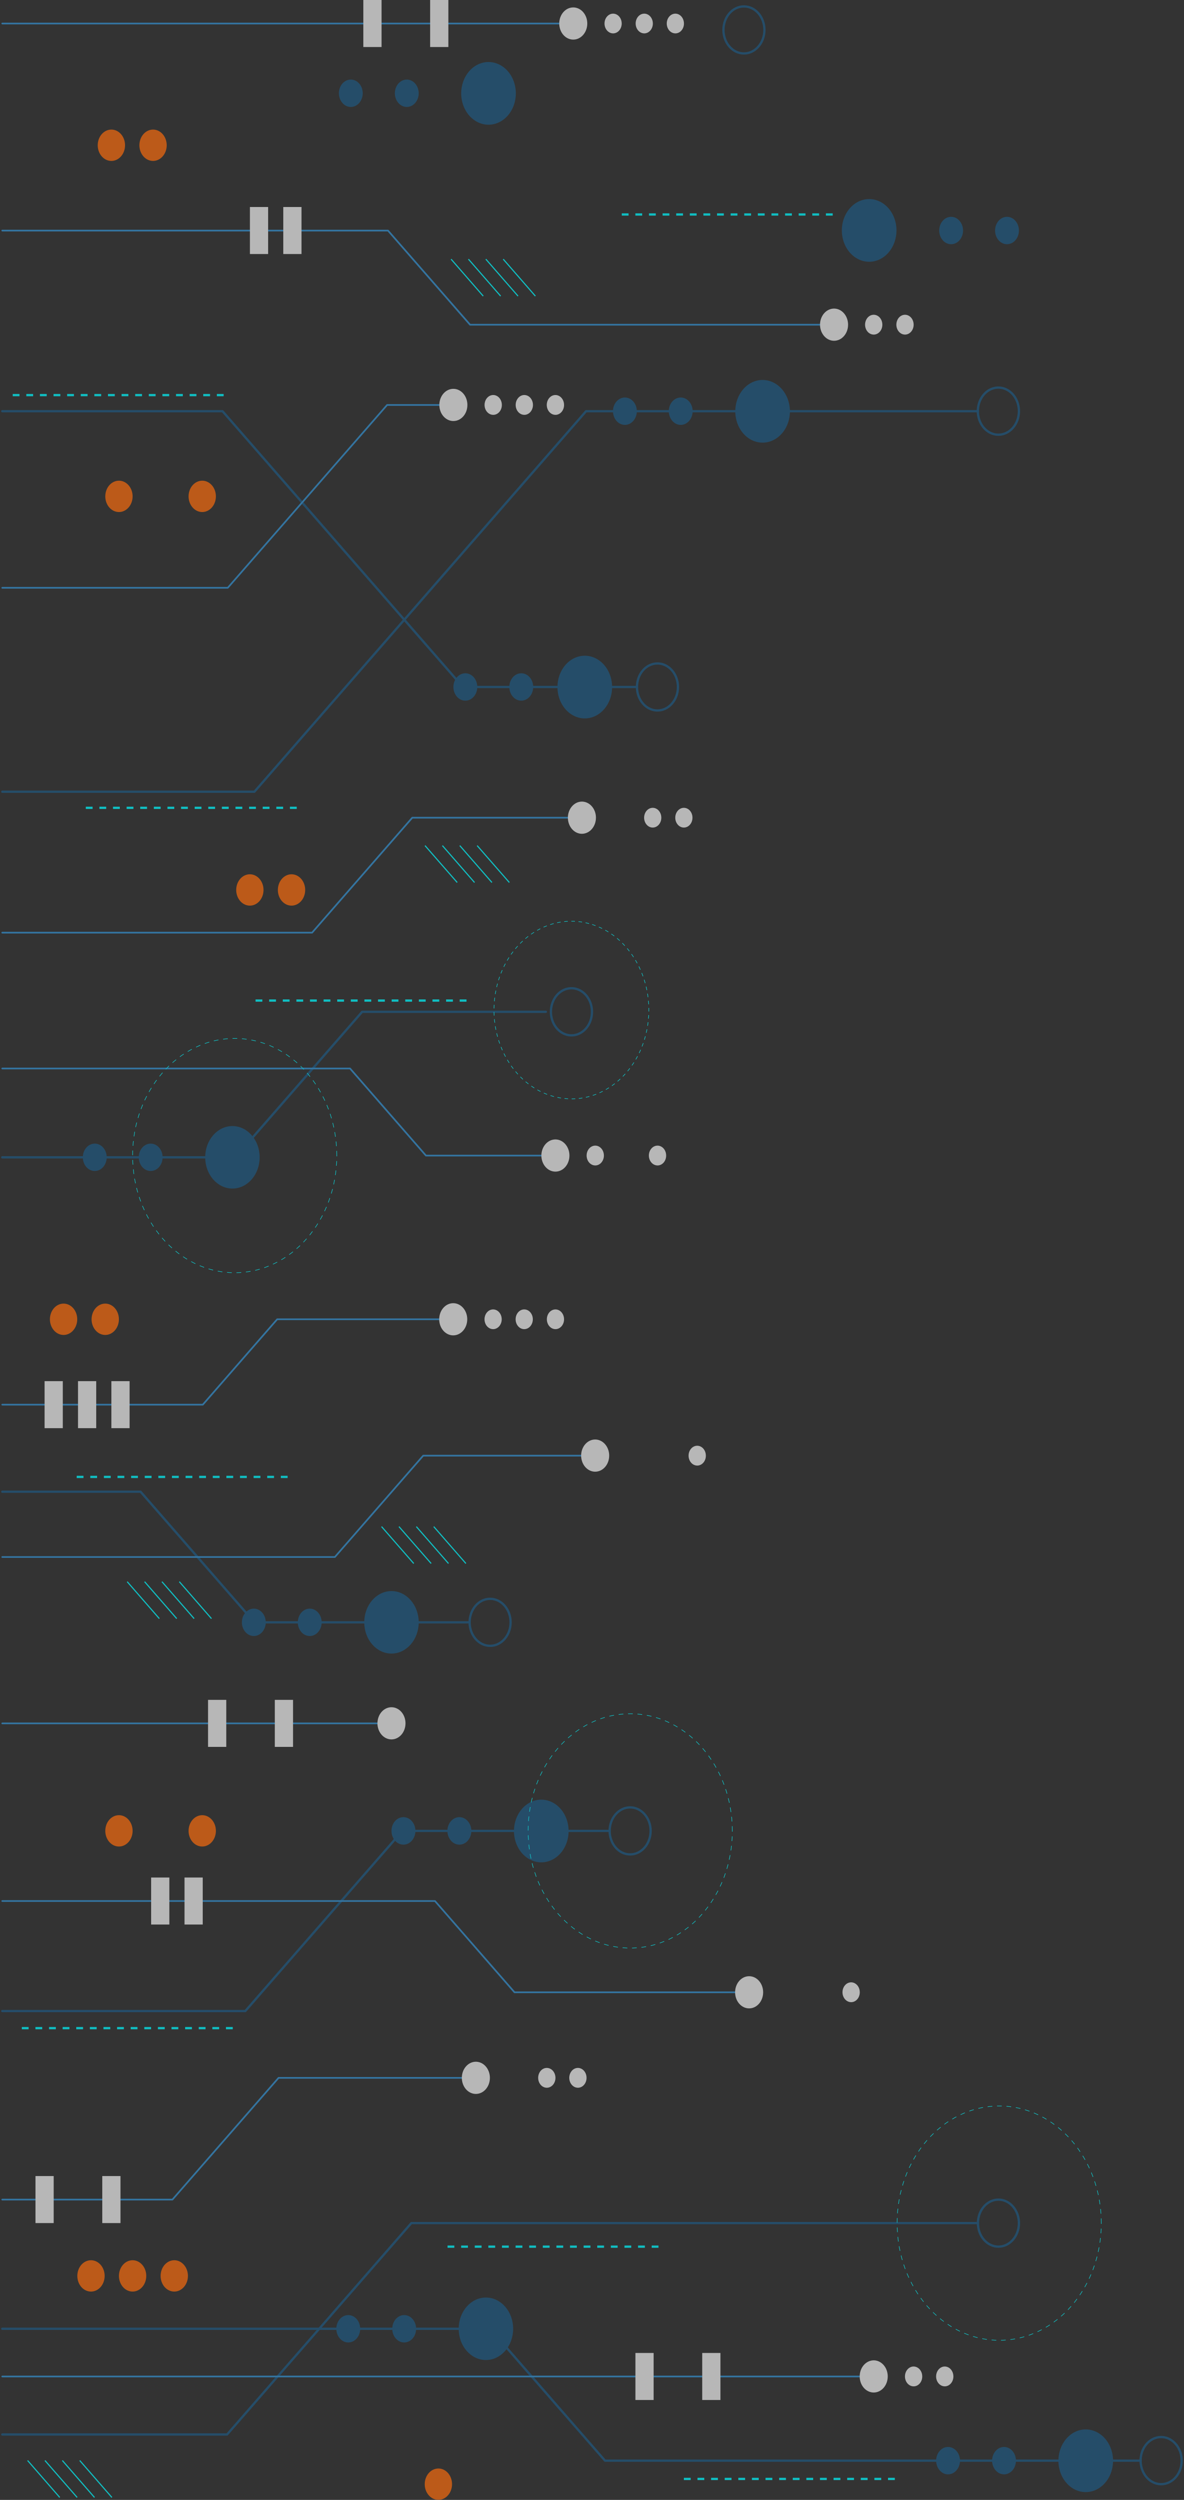 <svg xmlns="http://www.w3.org/2000/svg" width="522" height="1102" viewBox="0 0 522 1102" fill="none"><rect x="0" y="0" width="522" height="1102" fill="#333333" stroke="none"/><g opacity="0.7" clip-path="url(#clip0_127_16811)"><path d="M383.194 115.392C380.812 115.392 378.483 114.581 376.502 113.063C374.521 111.544 372.977 109.386 372.065 106.861C371.154 104.335 370.915 101.557 371.38 98.876C371.845 96.195 372.992 93.733 374.677 91.8C376.361 89.868 378.507 88.552 380.844 88.018C383.181 87.485 385.603 87.759 387.804 88.805C390.005 89.851 391.886 91.622 393.21 93.895C394.533 96.167 395.24 98.839 395.24 101.572C395.24 105.237 393.971 108.752 391.712 111.344C389.453 113.936 386.389 115.392 383.194 115.392Z" fill="#205980"></path><path d="M419.33 107.653C418.29 107.653 417.273 107.299 416.408 106.636C415.543 105.973 414.869 105.03 414.471 103.927C414.073 102.825 413.968 101.612 414.171 100.441C414.374 99.27 414.875 98.195 415.611 97.351C416.347 96.507 417.284 95.933 418.304 95.7C419.324 95.467 420.382 95.586 421.343 96.043C422.304 96.5 423.126 97.273 423.704 98.266C424.282 99.258 424.59 100.425 424.59 101.618C424.59 103.219 424.036 104.754 423.05 105.885C422.063 107.017 420.725 107.653 419.33 107.653Z" fill="#205980"></path><path d="M443.963 107.653C442.923 107.653 441.906 107.299 441.041 106.636C440.176 105.973 439.502 105.03 439.104 103.927C438.705 102.825 438.601 101.612 438.804 100.441C439.007 99.27 439.508 98.195 440.244 97.351C440.979 96.507 441.917 95.933 442.937 95.7C443.957 95.467 445.015 95.586 445.976 96.043C446.937 96.5 447.759 97.273 448.337 98.266C448.915 99.258 449.223 100.425 449.223 101.618C449.223 103.219 448.669 104.754 447.682 105.885C446.696 107.017 445.358 107.653 443.963 107.653Z" fill="#205980"></path><path d="M215.378 27.339C217.76 27.339 220.089 28.15 222.07 29.668C224.051 31.187 225.595 33.345 226.506 35.87C227.418 38.395 227.657 41.174 227.192 43.855C226.727 46.535 225.58 48.998 223.895 50.93C222.211 52.863 220.064 54.179 217.728 54.712C215.391 55.246 212.969 54.972 210.768 53.926C208.567 52.88 206.686 51.109 205.362 48.836C204.038 46.564 203.332 43.892 203.332 41.159C203.332 37.493 204.601 33.978 206.86 31.387C209.119 28.795 212.183 27.339 215.378 27.339Z" fill="#205980"></path><path d="M179.342 35.078C180.382 35.078 181.399 35.432 182.264 36.095C183.129 36.758 183.803 37.701 184.202 38.803C184.6 39.906 184.704 41.119 184.501 42.29C184.298 43.461 183.797 44.536 183.061 45.38C182.326 46.224 181.388 46.798 180.368 47.031C179.348 47.264 178.29 47.145 177.329 46.688C176.368 46.231 175.546 45.458 174.968 44.465C174.391 43.473 174.082 42.306 174.082 41.113C174.082 39.512 174.636 37.977 175.623 36.846C176.609 35.714 177.947 35.078 179.342 35.078Z" fill="#205980"></path><path d="M154.686 35.078C155.726 35.083 156.741 35.441 157.603 36.106C158.465 36.772 159.136 37.716 159.531 38.819C159.927 39.922 160.028 41.135 159.823 42.304C159.617 43.473 159.115 44.546 158.378 45.388C157.642 46.229 156.705 46.802 155.685 47.033C154.665 47.264 153.609 47.143 152.649 46.685C151.689 46.228 150.868 45.455 150.291 44.463C149.714 43.471 149.406 42.305 149.406 41.113C149.406 40.318 149.543 39.532 149.809 38.798C150.074 38.064 150.463 37.398 150.954 36.837C151.445 36.277 152.027 35.833 152.667 35.531C153.308 35.229 153.994 35.075 154.686 35.078Z" fill="#205980"></path><path d="M257.819 289.054C260.202 289.054 262.53 289.865 264.511 291.383C266.492 292.902 268.036 295.06 268.948 297.585C269.86 300.11 270.098 302.889 269.633 305.57C269.169 308.25 268.021 310.713 266.337 312.646C264.652 314.578 262.506 315.894 260.169 316.428C257.832 316.961 255.41 316.687 253.209 315.641C251.008 314.595 249.127 312.824 247.803 310.551C246.48 308.279 245.773 305.607 245.773 302.874C245.773 299.209 247.043 295.694 249.302 293.102C251.561 290.51 254.624 289.054 257.819 289.054Z" fill="#205980"></path><path d="M235.071 302.828C235.071 299.495 232.716 296.793 229.811 296.793C226.906 296.793 224.551 299.495 224.551 302.828C224.551 306.16 226.906 308.862 229.811 308.862C232.716 308.862 235.071 306.16 235.071 302.828Z" fill="#205980"></path><path d="M210.418 302.828C210.418 299.495 208.063 296.793 205.158 296.793C202.253 296.793 199.898 299.495 199.898 302.828C199.898 306.16 202.253 308.862 205.158 308.862C208.063 308.862 210.418 306.16 210.418 302.828Z" fill="#205980"></path><path d="M336.214 167.49C338.596 167.49 340.925 168.301 342.906 169.819C344.887 171.338 346.431 173.496 347.342 176.021C348.254 178.546 348.493 181.325 348.028 184.006C347.563 186.686 346.416 189.149 344.731 191.082C343.047 193.014 340.9 194.33 338.564 194.864C336.227 195.397 333.805 195.123 331.604 194.077C329.403 193.031 327.522 191.26 326.198 188.987C324.874 186.715 324.168 184.043 324.168 181.31C324.168 177.645 325.437 174.13 327.696 171.538C329.955 168.946 333.019 167.49 336.214 167.49Z" fill="#205980"></path><path d="M300.18 175.229C301.217 175.243 302.228 175.608 303.085 176.279C303.942 176.951 304.607 177.898 304.996 179.002C305.385 180.105 305.48 181.317 305.271 182.482C305.061 183.648 304.555 184.717 303.817 185.554C303.079 186.391 302.142 186.959 301.124 187.186C300.105 187.414 299.05 187.29 298.093 186.832C297.135 186.373 296.317 185.6 295.742 184.609C295.166 183.618 294.859 182.454 294.859 181.263C294.859 180.465 294.997 179.675 295.265 178.938C295.534 178.201 295.926 177.533 296.421 176.972C296.916 176.411 297.503 175.968 298.148 175.668C298.793 175.369 299.484 175.22 300.18 175.229Z" fill="#205980"></path><path d="M275.526 175.229C276.566 175.234 277.581 175.592 278.443 176.257C279.305 176.923 279.976 177.867 280.371 178.97C280.766 180.073 280.868 181.286 280.662 182.455C280.457 183.624 279.955 184.697 279.218 185.539C278.482 186.38 277.545 186.953 276.525 187.184C275.505 187.415 274.448 187.294 273.489 186.837C272.529 186.379 271.708 185.606 271.131 184.614C270.554 183.622 270.246 182.456 270.246 181.264C270.246 180.469 270.383 179.683 270.648 178.949C270.914 178.215 271.303 177.549 271.794 176.989C272.284 176.428 272.867 175.984 273.507 175.682C274.148 175.38 274.834 175.226 275.526 175.229Z" fill="#205980"></path><path d="M114.476 510.164C114.476 502.557 109.101 496.391 102.47 496.391C95.84 496.391 90.465 502.557 90.465 510.164C90.465 517.771 95.84 523.937 102.47 523.937C109.101 523.937 114.476 517.771 114.476 510.164Z" fill="#205980"></path><path d="M71.692 510.164C71.692 506.831 69.337 504.129 66.432 504.129C63.527 504.129 61.172 506.831 61.172 510.164C61.172 513.497 63.527 516.198 66.432 516.198C69.337 516.198 71.692 513.497 71.692 510.164Z" fill="#205980"></path><path d="M47.039 510.164C47.039 506.831 44.684 504.129 41.779 504.129C38.874 504.129 36.52 506.831 36.52 510.164C36.52 513.497 38.874 516.198 41.779 516.198C44.684 516.198 47.039 513.497 47.039 510.164Z" fill="#205980"></path><path d="M184.601 715.151C184.601 707.544 179.226 701.377 172.595 701.377C165.965 701.377 160.59 707.544 160.59 715.151C160.59 722.757 165.965 728.924 172.595 728.924C179.226 728.924 184.601 722.757 184.601 715.151Z" fill="#205980"></path><path d="M141.817 715.151C141.817 711.818 139.462 709.116 136.557 709.116C133.652 709.116 131.297 711.818 131.297 715.151C131.297 718.483 133.652 721.185 136.557 721.185C139.462 721.185 141.817 718.483 141.817 715.151Z" fill="#205980"></path><path d="M117.164 715.151C117.164 711.818 114.809 709.116 111.904 709.116C108.999 709.116 106.645 711.818 106.645 715.151C106.645 718.483 108.999 721.185 111.904 721.185C114.809 721.185 117.164 718.483 117.164 715.151Z" fill="#205980"></path><path d="M238.643 793.322C241.026 793.322 243.355 794.133 245.336 795.651C247.316 797.17 248.86 799.328 249.772 801.853C250.684 804.378 250.922 807.157 250.458 809.837C249.993 812.518 248.846 814.981 247.161 816.913C245.476 818.846 243.33 820.162 240.993 820.695C238.657 821.228 236.235 820.955 234.034 819.909C231.833 818.863 229.951 817.092 228.628 814.819C227.304 812.547 226.598 809.875 226.598 807.141C226.598 803.476 227.867 799.961 230.126 797.37C232.385 794.778 235.449 793.322 238.643 793.322Z" fill="#205980"></path><path d="M202.51 801.038C203.556 801.033 204.58 801.385 205.451 802.049C206.322 802.713 207.002 803.659 207.404 804.767C207.806 805.874 207.913 807.094 207.71 808.271C207.506 809.449 207.003 810.53 206.264 811.379C205.524 812.227 204.581 812.805 203.555 813.038C202.529 813.271 201.466 813.149 200.5 812.687C199.535 812.226 198.71 811.446 198.132 810.446C197.553 809.447 197.246 808.272 197.25 807.072C197.255 805.474 197.811 803.942 198.796 802.812C199.782 801.682 201.117 801.044 202.51 801.038Z" fill="#205980"></path><path d="M177.854 801.038C178.9 801.033 179.923 801.385 180.795 802.049C181.666 802.713 182.346 803.659 182.748 804.767C183.15 805.874 183.256 807.094 183.053 808.271C182.85 809.449 182.347 810.53 181.607 811.379C180.868 812.227 179.925 812.805 178.899 813.038C177.873 813.271 176.81 813.149 175.844 812.687C174.878 812.226 174.054 811.446 173.475 810.446C172.897 809.447 172.59 808.272 172.594 807.072C172.594 806.28 172.73 805.495 172.994 804.763C173.259 804.031 173.646 803.366 174.134 802.805C174.623 802.245 175.203 801.801 175.841 801.497C176.479 801.194 177.163 801.038 177.854 801.038Z" fill="#205980"></path><path d="M226.238 1026.57C226.238 1018.96 220.863 1012.8 214.232 1012.8C207.602 1012.8 202.227 1018.96 202.227 1026.57C202.227 1034.18 207.602 1040.34 214.232 1040.34C220.863 1040.34 226.238 1034.18 226.238 1026.57Z" fill="#205980"></path><path d="M183.457 1026.57C183.457 1023.24 181.102 1020.53 178.197 1020.53C175.292 1020.53 172.938 1023.24 172.938 1026.57C172.938 1029.9 175.292 1032.6 178.197 1032.6C181.102 1032.6 183.457 1029.9 183.457 1026.57Z" fill="#205980"></path><path d="M158.801 1026.57C158.801 1023.24 156.446 1020.53 153.541 1020.53C150.636 1020.53 148.281 1023.24 148.281 1026.57C148.281 1029.9 150.636 1032.6 153.541 1032.6C156.446 1032.6 158.801 1029.9 158.801 1026.57Z" fill="#205980"></path><path d="M478.675 1070.93C481.057 1070.93 483.386 1071.74 485.367 1073.26C487.348 1074.78 488.892 1076.94 489.803 1079.46C490.715 1081.99 490.954 1084.76 490.489 1087.44C490.024 1090.13 488.877 1092.59 487.192 1094.52C485.508 1096.45 483.361 1097.77 481.025 1098.3C478.688 1098.84 476.266 1098.56 474.065 1097.52C471.864 1096.47 469.983 1094.7 468.659 1092.43C467.335 1090.15 466.629 1087.48 466.629 1084.75C466.629 1081.08 467.898 1077.57 470.157 1074.98C472.416 1072.39 475.48 1070.93 478.675 1070.93Z" fill="#205980"></path><path d="M442.658 1078.67C443.699 1078.67 444.716 1079.02 445.581 1079.69C446.446 1080.35 447.12 1081.29 447.518 1082.39C447.916 1083.5 448.02 1084.71 447.817 1085.88C447.614 1087.05 447.113 1088.13 446.378 1088.97C445.642 1089.81 444.705 1090.39 443.685 1090.62C442.664 1090.85 441.607 1090.73 440.645 1090.28C439.684 1089.82 438.863 1089.05 438.285 1088.06C437.707 1087.06 437.398 1085.9 437.398 1084.7C437.398 1083.1 437.953 1081.57 438.939 1080.44C439.925 1079.3 441.263 1078.67 442.658 1078.67Z" fill="#205980"></path><path d="M417.987 1078.67C419.027 1078.67 420.044 1079.02 420.909 1079.69C421.774 1080.35 422.448 1081.29 422.846 1082.39C423.244 1083.5 423.348 1084.71 423.145 1085.88C422.942 1087.05 422.441 1088.13 421.706 1088.97C420.97 1089.81 420.033 1090.39 419.013 1090.62C417.992 1090.85 416.935 1090.73 415.974 1090.28C415.012 1089.82 414.191 1089.05 413.613 1088.06C413.035 1087.06 412.727 1085.9 412.727 1084.7C412.727 1083.1 413.281 1081.57 414.267 1080.44C415.254 1079.3 416.591 1078.67 417.987 1078.67Z" fill="#205980"></path><path d="M1.004 1026.57H216.08L266.732 1084.7H502.908" stroke="#205980" stroke-linecap="round" stroke-linejoin="round"></path><path d="M511.942 1095.07C510.149 1095.07 508.396 1094.47 506.904 1093.33C505.412 1092.19 504.248 1090.56 503.56 1088.67C502.872 1086.77 502.691 1084.68 503.04 1082.66C503.389 1080.64 504.252 1078.79 505.519 1077.33C506.787 1075.88 508.402 1074.89 510.16 1074.49C511.918 1074.09 513.74 1074.3 515.396 1075.09C517.051 1075.88 518.465 1077.21 519.458 1078.92C520.452 1080.63 520.98 1082.65 520.976 1084.7C520.979 1086.06 520.747 1087.41 520.294 1088.67C519.84 1089.93 519.175 1091.08 518.336 1092.04C517.496 1093 516.499 1093.76 515.402 1094.28C514.305 1094.8 513.129 1095.07 511.942 1095.07Z" stroke="#205980" stroke-linecap="round" stroke-linejoin="round"></path><path d="M1.004 1073.16H100.12L181.348 979.975H431.156" stroke="#205980" stroke-linecap="round" stroke-linejoin="round"></path><path d="M449.225 979.998C449.225 974.274 445.18 969.634 440.191 969.634C435.201 969.634 431.156 974.274 431.156 979.998C431.156 985.722 435.201 990.363 440.191 990.363C445.18 990.363 449.225 985.722 449.225 979.998Z" stroke="#205980" stroke-linecap="round" stroke-linejoin="round"></path><path d="M1.004 886.51H108.15L177.393 807.095H268.76" stroke="#205980" stroke-linecap="round" stroke-linejoin="round"></path><path d="M286.85 807.095C286.85 801.371 282.805 796.731 277.816 796.731C272.826 796.731 268.781 801.371 268.781 807.095C268.781 812.82 272.826 817.46 277.816 817.46C282.805 817.46 286.85 812.82 286.85 807.095Z" stroke="#205980" stroke-linecap="round" stroke-linejoin="round"></path><path d="M1.004 657.57H61.975L112.166 715.151H206.523" stroke="#205980" stroke-linecap="round" stroke-linejoin="round"></path><path d="M225.115 715.151C225.115 709.426 221.071 704.786 216.081 704.786C211.092 704.786 207.047 709.426 207.047 715.151C207.047 720.875 211.092 725.515 216.081 725.515C221.071 725.515 225.115 720.875 225.115 715.151Z" stroke="#205980" stroke-linecap="round" stroke-linejoin="round"></path><path d="M1.004 510.164H103.774L159.666 446.019H240.653" stroke="#205980" stroke-linecap="round" stroke-linejoin="round"></path><path d="M251.957 456.407C250.166 456.411 248.413 455.806 246.921 454.667C245.43 453.529 244.266 451.908 243.578 450.01C242.889 448.113 242.707 446.023 243.054 444.007C243.401 441.99 244.262 440.137 245.528 438.682C246.793 437.227 248.406 436.236 250.163 435.833C251.92 435.43 253.742 435.635 255.397 436.42C257.053 437.206 258.468 438.537 259.464 440.246C260.46 441.954 260.992 443.964 260.992 446.019C260.994 447.382 260.762 448.732 260.31 449.992C259.857 451.253 259.192 452.398 258.353 453.363C257.513 454.328 256.517 455.093 255.419 455.615C254.322 456.138 253.145 456.407 251.957 456.407Z" stroke="#205980" stroke-linecap="round" stroke-linejoin="round"></path><path d="M1.004 181.264H98.112L204.074 302.828H280.805" stroke="#205980" stroke-linecap="round" stroke-linejoin="round"></path><path d="M298.893 302.828C298.893 297.103 294.848 292.463 289.858 292.463C284.869 292.463 280.824 297.103 280.824 302.828C280.824 308.552 284.869 313.192 289.858 313.192C294.848 313.192 298.893 308.552 298.893 302.828Z" stroke="#205980" stroke-linecap="round" stroke-linejoin="round"></path><path d="M1.004 349.007H112.166L258.38 181.264H431.156" stroke="#205980" stroke-linecap="round" stroke-linejoin="round"></path><path d="M440.188 191.628C438.395 191.633 436.642 191.027 435.15 189.887C433.658 188.748 432.494 187.125 431.806 185.226C431.119 183.327 430.938 181.237 431.286 179.22C431.635 177.203 432.498 175.35 433.765 173.896C435.033 172.441 436.648 171.452 438.406 171.052C440.164 170.652 441.987 170.859 443.642 171.648C445.297 172.437 446.711 173.772 447.704 175.484C448.698 177.196 449.226 179.207 449.222 181.264C449.217 184.011 448.263 186.643 446.57 188.586C444.877 190.528 442.582 191.622 440.188 191.628Z" stroke="#205980" stroke-linecap="round" stroke-linejoin="round"></path><path d="M337.018 13.197C337.018 7.473 332.973 2.833 327.983 2.833C322.994 2.833 318.949 7.473 318.949 13.197C318.949 18.921 322.994 23.562 327.983 23.562C332.973 23.562 337.018 18.921 337.018 13.197Z" stroke="#205980" stroke-linecap="round" stroke-linejoin="round"></path><path d="M1.004 969.611H76.028L122.806 915.969H206.523" stroke="#3490CE" stroke-width="0.75" stroke-linecap="round" stroke-linejoin="round"></path><path d="M1.004 1047.6H382.531" stroke="#3490CE" stroke-width="0.75" stroke-linecap="round" stroke-linejoin="round"></path><path d="M1.004 838.005H191.767L226.84 878.242H327.984" stroke="#3490CE" stroke-width="0.75" stroke-linecap="round" stroke-linejoin="round"></path><path d="M1.004 759.695H169.724" stroke="#3490CE" stroke-width="0.75" stroke-linecap="round" stroke-linejoin="round"></path><path d="M1.004 619.198H89.419L122.204 581.564H199.838" stroke="#3490CE" stroke-width="0.75" stroke-linecap="round" stroke-linejoin="round"></path><path d="M1.004 471.009H154.325L187.792 509.404H240.653" stroke="#3490CE" stroke-width="0.75" stroke-linecap="round" stroke-linejoin="round"></path><path d="M1.004 686.36H147.64L186.588 641.678H257.396" stroke="#3490CE" stroke-width="0.75" stroke-linecap="round" stroke-linejoin="round"></path><path d="M1.004 411.125H137.602L181.77 360.454H251.956" stroke="#3490CE" stroke-width="0.75" stroke-linecap="round" stroke-linejoin="round"></path><path d="M1.004 259.113H100.421L170.667 178.523H199.838" stroke="#3490CE" stroke-width="0.75" stroke-linecap="round" stroke-linejoin="round"></path><path d="M1.004 101.641H171.049L207.246 143.145L365.125 143.145" stroke="#3490CE" stroke-width="0.75" stroke-linecap="round" stroke-linejoin="round"></path><path d="M1.004 10.364L257.396 10.364" stroke="#3490CE" stroke-width="0.75" stroke-linecap="round" stroke-linejoin="round"></path><path d="M309.594 1037.23V1057.96H317.624V1037.23H309.594Z" fill="#EFEFEF"></path><path d="M280.141 1037.23V1057.96H288.171V1037.23H280.141Z" fill="#EFEFEF"></path><path d="M45.09 959.246V979.975H53.12V959.246H45.09Z" fill="#EFEFEF"></path><path d="M15.641 959.246L15.641 979.975H23.671V959.246H15.641Z" fill="#EFEFEF"></path><path d="M81.348 827.64V848.369H89.378V827.64H81.348Z" fill="#EFEFEF"></path><path d="M66.633 827.64V848.369H74.663V827.64H66.633Z" fill="#EFEFEF"></path><path d="M121.16 749.331V770.06H129.191V749.331H121.16Z" fill="#EFEFEF"></path><path d="M91.727 749.331V770.06H99.757V749.331H91.727Z" fill="#EFEFEF"></path><path d="M49.105 608.834V629.563H57.136V608.834H49.105Z" fill="#EFEFEF"></path><path d="M34.391 608.834V629.563H42.421V608.834H34.391Z" fill="#EFEFEF"></path><path d="M19.656 608.834V629.563H27.687V608.834H19.656Z" fill="#EFEFEF"></path><path d="M124.895 91.254V111.983H132.925V91.254H124.895Z" fill="#EFEFEF"></path><path d="M110.18 91.254V111.983H118.21V91.254H110.18Z" fill="#EFEFEF"></path><path d="M189.641 -3.8147e-06V20.729H197.671V-3.8147e-06H189.641Z" fill="#EFEFEF"></path><path d="M160.188 -3.8147e-06V20.729H168.218V-3.8147e-06H160.188Z" fill="#EFEFEF"></path><path d="M199.836 588.658C198.613 588.662 197.415 588.25 196.396 587.473C195.376 586.697 194.58 585.59 194.109 584.294C193.638 582.999 193.513 581.572 193.749 580.194C193.986 578.816 194.573 577.55 195.437 576.556C196.301 575.561 197.403 574.883 198.603 574.608C199.803 574.332 201.047 574.471 202.178 575.008C203.309 575.544 204.276 576.453 204.956 577.62C205.637 578.787 206 580.16 206 581.564C206 583.441 205.351 585.242 204.196 586.572C203.04 587.901 201.473 588.652 199.836 588.658Z" fill="#EFEFEF"></path><path d="M217.404 585.917C216.653 585.917 215.92 585.662 215.296 585.183C214.672 584.705 214.185 584.025 213.898 583.23C213.611 582.434 213.536 581.559 213.682 580.715C213.829 579.87 214.19 579.094 214.721 578.486C215.251 577.877 215.927 577.462 216.664 577.294C217.4 577.126 218.162 577.213 218.856 577.542C219.549 577.872 220.142 578.429 220.559 579.145C220.976 579.861 221.198 580.703 221.198 581.564C221.198 582.135 221.1 582.701 220.909 583.23C220.719 583.758 220.439 584.238 220.087 584.642C219.734 585.046 219.316 585.367 218.856 585.586C218.395 585.804 217.902 585.917 217.404 585.917Z" fill="#EFEFEF"></path><path d="M234.913 581.564C234.913 579.16 233.214 577.211 231.119 577.211C229.023 577.211 227.324 579.16 227.324 581.564C227.324 583.968 229.023 585.917 231.119 585.917C233.214 585.917 234.913 583.968 234.913 581.564Z" fill="#EFEFEF"></path><path d="M244.828 585.917C244.08 585.903 243.353 585.636 242.737 585.15C242.121 584.663 241.644 583.979 241.366 583.182C241.088 582.386 241.021 581.513 241.174 580.673C241.327 579.833 241.693 579.064 242.226 578.462C242.759 577.86 243.435 577.452 244.17 577.29C244.904 577.128 245.664 577.218 246.354 577.549C247.044 577.881 247.633 578.438 248.047 579.153C248.461 579.867 248.682 580.706 248.683 581.564C248.683 582.141 248.582 582.713 248.388 583.246C248.194 583.779 247.909 584.261 247.55 584.667C247.191 585.072 246.766 585.391 246.298 585.606C245.831 585.82 245.331 585.926 244.828 585.917Z" fill="#EFEFEF"></path><path d="M262.394 648.749C261.171 648.749 259.976 648.333 258.959 647.553C257.942 646.774 257.15 645.666 256.682 644.37C256.214 643.073 256.091 641.647 256.33 640.271C256.568 638.895 257.157 637.631 258.022 636.639C258.887 635.647 259.989 634.971 261.188 634.697C262.388 634.424 263.631 634.564 264.761 635.101C265.891 635.638 266.856 636.547 267.536 637.714C268.215 638.88 268.578 640.252 268.578 641.655C268.581 642.587 268.422 643.511 268.113 644.373C267.803 645.235 267.347 646.019 266.773 646.678C266.198 647.337 265.515 647.86 264.764 648.215C264.012 648.57 263.207 648.752 262.394 648.749Z" fill="#EFEFEF"></path><path d="M172.594 766.766C171.371 766.766 170.175 766.35 169.158 765.57C168.141 764.791 167.349 763.683 166.881 762.387C166.413 761.09 166.29 759.664 166.529 758.288C166.768 756.912 167.356 755.648 168.221 754.656C169.086 753.664 170.188 752.988 171.387 752.714C172.587 752.441 173.83 752.581 174.96 753.118C176.09 753.655 177.056 754.564 177.735 755.731C178.414 756.897 178.777 758.269 178.777 759.672C178.777 761.553 178.126 763.358 176.966 764.688C175.806 766.018 174.234 766.766 172.594 766.766Z" fill="#EFEFEF"></path><path d="M307.405 646.054C306.65 646.058 305.91 645.806 305.28 645.328C304.65 644.85 304.158 644.168 303.866 643.368C303.575 642.569 303.496 641.689 303.641 640.838C303.786 639.988 304.148 639.206 304.68 638.592C305.213 637.977 305.893 637.558 306.633 637.387C307.374 637.217 308.142 637.302 308.84 637.633C309.538 637.963 310.135 638.524 310.555 639.244C310.975 639.964 311.199 640.811 311.199 641.678C311.202 642.251 311.106 642.82 310.916 643.351C310.727 643.881 310.448 644.364 310.095 644.771C309.742 645.177 309.323 645.5 308.862 645.72C308.4 645.941 307.905 646.054 307.405 646.054Z" fill="#EFEFEF"></path><path d="M244.887 516.475C243.662 516.479 242.464 516.066 241.444 515.289C240.424 514.511 239.629 513.403 239.158 512.106C238.688 510.809 238.563 509.381 238.801 508.002C239.039 506.624 239.629 505.358 240.495 504.365C241.361 503.371 242.464 502.695 243.666 502.422C244.867 502.149 246.112 502.291 247.243 502.831C248.373 503.371 249.339 504.284 250.017 505.454C250.695 506.624 251.054 507.999 251.05 509.404C251.05 511.279 250.401 513.078 249.245 514.404C248.089 515.73 246.522 516.475 244.887 516.475Z" fill="#EFEFEF"></path><path d="M262.456 513.757C261.699 513.761 260.959 513.508 260.329 513.029C259.699 512.55 259.207 511.867 258.915 511.066C258.624 510.265 258.547 509.384 258.693 508.533C258.84 507.682 259.204 506.9 259.738 506.286C260.273 505.673 260.955 505.256 261.696 505.088C262.438 504.919 263.207 505.008 263.905 505.342C264.602 505.676 265.198 506.241 265.615 506.964C266.033 507.687 266.254 508.536 266.25 509.404C266.245 510.556 265.843 511.66 265.133 512.475C264.422 513.29 263.46 513.751 262.456 513.757Z" fill="#EFEFEF"></path><path d="M289.881 513.757C289.126 513.757 288.387 513.499 287.76 513.018C287.132 512.536 286.643 511.851 286.355 511.05C286.067 510.249 285.992 509.368 286.141 508.518C286.29 507.669 286.655 506.889 287.191 506.278C287.726 505.667 288.408 505.252 289.149 505.086C289.89 504.92 290.658 505.01 291.355 505.344C292.051 505.679 292.645 506.244 293.062 506.966C293.479 507.689 293.699 508.537 293.695 509.404C293.695 509.977 293.596 510.545 293.405 511.075C293.213 511.605 292.931 512.085 292.577 512.49C292.222 512.894 291.802 513.215 291.339 513.432C290.876 513.649 290.381 513.76 289.881 513.757Z" fill="#EFEFEF"></path><path d="M256.494 367.548C255.274 367.535 254.084 367.107 253.076 366.319C252.067 365.532 251.283 364.419 250.825 363.122C250.366 361.824 250.252 360.4 250.497 359.029C250.743 357.657 251.336 356.4 252.203 355.414C253.071 354.429 254.172 353.76 255.37 353.492C256.568 353.224 257.808 353.368 258.935 353.907C260.061 354.446 261.023 355.355 261.7 356.52C262.377 357.686 262.738 359.054 262.738 360.454C262.738 361.392 262.576 362.32 262.262 363.185C261.947 364.05 261.486 364.836 260.906 365.495C260.325 366.155 259.636 366.676 258.879 367.028C258.122 367.381 257.311 367.557 256.494 367.548Z" fill="#EFEFEF"></path><path d="M291.565 360.454C291.565 358.05 289.867 356.101 287.771 356.101C285.675 356.101 283.977 358.05 283.977 360.454C283.977 362.859 285.675 364.807 287.771 364.807C289.867 364.807 291.565 362.859 291.565 360.454Z" fill="#EFEFEF"></path><path d="M305.3 360.454C305.3 358.05 303.601 356.101 301.505 356.101C299.41 356.101 297.711 358.05 297.711 360.454C297.711 362.859 299.41 364.807 301.505 364.807C303.601 364.807 305.3 362.859 305.3 360.454Z" fill="#EFEFEF"></path><path d="M199.879 185.594C198.655 185.594 197.459 185.177 196.441 184.397C195.424 183.616 194.631 182.507 194.164 181.209C193.697 179.912 193.575 178.484 193.816 177.107C194.056 175.731 194.647 174.467 195.514 173.475C196.38 172.484 197.484 171.81 198.685 171.539C199.886 171.268 201.129 171.412 202.259 171.952C203.389 172.493 204.353 173.406 205.03 174.575C205.707 175.745 206.066 177.119 206.062 178.523C206.065 179.454 205.907 180.377 205.597 181.238C205.286 182.098 204.831 182.88 204.256 183.538C203.681 184.195 202.998 184.715 202.247 185.068C201.495 185.421 200.691 185.6 199.879 185.594Z" fill="#EFEFEF"></path><path d="M217.443 182.876C216.688 182.876 215.95 182.619 215.322 182.137C214.694 181.655 214.205 180.97 213.917 180.169C213.629 179.368 213.555 178.487 213.704 177.637C213.852 176.788 214.218 176.008 214.753 175.397C215.289 174.786 215.97 174.371 216.712 174.205C217.453 174.039 218.22 174.129 218.917 174.463C219.614 174.798 220.208 175.363 220.625 176.085C221.041 176.808 221.262 177.656 221.258 178.523C221.258 179.096 221.159 179.664 220.967 180.194C220.775 180.724 220.494 181.204 220.139 181.609C219.785 182.014 219.364 182.334 218.902 182.551C218.439 182.768 217.943 182.879 217.443 182.876Z" fill="#EFEFEF"></path><path d="M231.178 182.876C230.422 182.88 229.682 182.627 229.052 182.148C228.421 181.669 227.929 180.986 227.638 180.185C227.347 179.384 227.27 178.503 227.416 177.652C227.563 176.801 227.926 176.019 228.461 175.405C228.996 174.792 229.677 174.375 230.419 174.207C231.161 174.038 231.929 174.127 232.627 174.461C233.325 174.795 233.921 175.36 234.338 176.083C234.756 176.806 234.977 177.655 234.973 178.523C234.967 179.675 234.566 180.779 233.855 181.594C233.145 182.409 232.183 182.87 231.178 182.876Z" fill="#EFEFEF"></path><path d="M244.889 182.876C244.134 182.88 243.395 182.628 242.765 182.149C242.135 181.671 241.643 180.99 241.351 180.19C241.059 179.391 240.981 178.511 241.126 177.66C241.27 176.81 241.632 176.028 242.165 175.414C242.697 174.799 243.377 174.38 244.118 174.209C244.858 174.039 245.626 174.124 246.324 174.454C247.022 174.785 247.619 175.346 248.039 176.066C248.459 176.786 248.684 177.633 248.684 178.5C248.686 179.073 248.59 179.642 248.401 180.173C248.211 180.703 247.932 181.186 247.579 181.593C247.227 181.999 246.808 182.322 246.346 182.542C245.884 182.762 245.389 182.876 244.889 182.876Z" fill="#EFEFEF"></path><path d="M367.715 150.216C366.492 150.216 365.296 149.8 364.279 149.021C363.262 148.241 362.47 147.133 362.002 145.837C361.534 144.541 361.411 143.114 361.65 141.738C361.889 140.362 362.478 139.098 363.342 138.106C364.207 137.114 365.309 136.438 366.508 136.165C367.708 135.891 368.951 136.032 370.081 136.568C371.211 137.105 372.177 138.015 372.856 139.181C373.535 140.348 373.898 141.719 373.898 143.122C373.901 144.055 373.743 144.979 373.433 145.841C373.123 146.703 372.668 147.486 372.093 148.145C371.518 148.805 370.836 149.327 370.084 149.682C369.333 150.038 368.527 150.219 367.715 150.216Z" fill="#EFEFEF"></path><path d="M385.201 147.498C384.447 147.498 383.709 147.242 383.082 146.761C382.455 146.28 381.966 145.597 381.677 144.797C381.388 143.997 381.313 143.117 381.46 142.269C381.607 141.42 381.97 140.64 382.504 140.028C383.037 139.416 383.717 138.999 384.457 138.83C385.197 138.661 385.964 138.748 386.661 139.079C387.358 139.411 387.954 139.971 388.373 140.691C388.792 141.411 389.016 142.257 389.016 143.122C389.016 144.283 388.614 145.396 387.898 146.217C387.183 147.037 386.213 147.498 385.201 147.498Z" fill="#EFEFEF"></path><path d="M399.014 147.498C398.259 147.503 397.52 147.25 396.89 146.772C396.26 146.294 395.768 145.612 395.476 144.813C395.184 144.014 395.106 143.133 395.251 142.283C395.395 141.432 395.757 140.65 396.29 140.036C396.822 139.422 397.502 139.003 398.243 138.832C398.983 138.661 399.751 138.747 400.449 139.077C401.147 139.408 401.744 139.968 402.164 140.689C402.584 141.409 402.809 142.256 402.809 143.122C402.809 144.279 402.41 145.388 401.699 146.208C400.987 147.029 400.022 147.492 399.014 147.498Z" fill="#EFEFEF"></path><path d="M258.922 10.365C258.922 6.447 256.153 3.271 252.738 3.271C249.323 3.271 246.555 6.447 246.555 10.365C246.555 14.283 249.323 17.459 252.738 17.459C256.153 17.459 258.922 14.283 258.922 10.365Z" fill="#EFEFEF"></path><path d="M270.306 14.718C269.556 14.718 268.822 14.462 268.198 13.984C267.574 13.506 267.088 12.826 266.801 12.03C266.513 11.235 266.438 10.36 266.585 9.515C266.731 8.671 267.092 7.895 267.623 7.286C268.154 6.678 268.83 6.263 269.566 6.095C270.302 5.927 271.065 6.013 271.758 6.343C272.451 6.672 273.044 7.23 273.461 7.946C273.878 8.662 274.101 9.504 274.101 10.364C274.101 11.519 273.701 12.626 272.989 13.443C272.278 14.259 271.312 14.718 270.306 14.718Z" fill="#EFEFEF"></path><path d="M284.017 14.718C283.267 14.713 282.535 14.454 281.914 13.973C281.293 13.492 280.809 12.81 280.525 12.014C280.241 11.219 280.169 10.344 280.318 9.501C280.466 8.658 280.829 7.885 281.361 7.278C281.892 6.672 282.568 6.26 283.304 6.093C284.039 5.927 284.801 6.015 285.493 6.345C286.185 6.675 286.777 7.233 287.193 7.948C287.609 8.664 287.831 9.504 287.831 10.364C287.831 10.938 287.732 11.506 287.54 12.036C287.348 12.565 287.067 13.046 286.713 13.451C286.358 13.855 285.937 14.175 285.475 14.393C285.012 14.61 284.517 14.721 284.017 14.718Z" fill="#EFEFEF"></path><path d="M297.748 14.718C296.997 14.718 296.263 14.462 295.639 13.984C295.015 13.506 294.529 12.826 294.242 12.03C293.955 11.235 293.88 10.36 294.026 9.515C294.172 8.671 294.534 7.895 295.064 7.286C295.595 6.678 296.271 6.263 297.007 6.095C297.743 5.927 298.506 6.013 299.2 6.343C299.893 6.672 300.485 7.23 300.902 7.946C301.319 8.662 301.542 9.504 301.542 10.364C301.545 10.937 301.448 11.504 301.258 12.034C301.069 12.563 300.789 13.044 300.436 13.449C300.084 13.854 299.664 14.175 299.203 14.392C298.741 14.61 298.247 14.721 297.748 14.718Z" fill="#EFEFEF"></path><path d="M209.797 923.04C208.574 923.04 207.378 922.624 206.361 921.844C205.345 921.065 204.552 919.957 204.084 918.66C203.616 917.364 203.494 915.938 203.732 914.562C203.971 913.186 204.56 911.922 205.424 910.93C206.289 909.937 207.391 909.262 208.59 908.988C209.79 908.714 211.033 908.855 212.163 909.392C213.293 909.929 214.259 910.838 214.938 912.005C215.618 913.171 215.98 914.543 215.98 915.946C215.983 916.878 215.825 917.802 215.515 918.664C215.205 919.526 214.75 920.309 214.175 920.969C213.6 921.628 212.918 922.15 212.166 922.506C211.415 922.861 210.609 923.043 209.797 923.04Z" fill="#EFEFEF"></path><path d="M241.096 920.322C240.341 920.326 239.602 920.073 238.972 919.595C238.342 919.117 237.85 918.436 237.558 917.636C237.266 916.837 237.188 915.956 237.333 915.106C237.477 914.256 237.839 913.474 238.372 912.859C238.904 912.245 239.584 911.826 240.325 911.655C241.065 911.485 241.833 911.57 242.531 911.9C243.229 912.231 243.826 912.792 244.246 913.512C244.666 914.232 244.891 915.079 244.891 915.946C244.891 917.102 244.492 918.212 243.781 919.032C243.07 919.852 242.104 920.316 241.096 920.322Z" fill="#EFEFEF"></path><path d="M254.807 920.322C254.052 920.326 253.312 920.073 252.683 919.595C252.053 919.117 251.561 918.436 251.269 917.636C250.977 916.837 250.899 915.956 251.044 915.106C251.188 914.256 251.55 913.474 252.083 912.859C252.615 912.245 253.295 911.826 254.036 911.655C254.776 911.485 255.544 911.57 256.242 911.9C256.94 912.231 257.537 912.792 257.957 913.512C258.377 914.232 258.602 915.079 258.602 915.946C258.602 917.102 258.202 918.212 257.491 919.032C256.78 919.852 255.815 920.316 254.807 920.322Z" fill="#EFEFEF"></path><path d="M336.457 878.242C336.457 874.324 333.688 871.148 330.273 871.148C326.858 871.148 324.09 874.324 324.09 878.242C324.09 882.16 326.858 885.336 330.273 885.336C333.688 885.336 336.457 882.16 336.457 878.242Z" fill="#EFEFEF"></path><path d="M375.264 882.595C374.508 882.6 373.768 882.346 373.137 881.867C372.507 881.388 372.015 880.705 371.724 879.904C371.433 879.104 371.355 878.222 371.502 877.371C371.649 876.52 372.012 875.738 372.547 875.125C373.082 874.511 373.763 874.094 374.505 873.926C375.247 873.758 376.015 873.846 376.713 874.18C377.411 874.514 378.006 875.079 378.424 875.802C378.842 876.525 379.063 877.374 379.059 878.242C379.059 879.396 378.659 880.504 377.947 881.32C377.236 882.136 376.271 882.595 375.264 882.595Z" fill="#EFEFEF"></path><path d="M385.203 1054.67C383.98 1054.67 382.785 1054.25 381.768 1053.47C380.751 1052.69 379.958 1051.59 379.49 1050.29C379.022 1048.99 378.9 1047.57 379.138 1046.19C379.377 1044.81 379.966 1043.55 380.831 1042.56C381.695 1041.57 382.797 1040.89 383.997 1040.62C385.196 1040.34 386.439 1040.48 387.569 1041.02C388.699 1041.56 389.665 1042.47 390.344 1043.63C391.024 1044.8 391.386 1046.17 391.386 1047.57C391.386 1049.46 390.735 1051.26 389.575 1052.59C388.416 1053.92 386.843 1054.67 385.203 1054.67Z" fill="#EFEFEF"></path><path d="M402.807 1051.95C402.052 1051.96 401.312 1051.7 400.683 1051.22C400.053 1050.75 399.561 1050.06 399.269 1049.27C398.977 1048.47 398.899 1047.59 399.044 1046.74C399.188 1045.88 399.55 1045.1 400.083 1044.49C400.615 1043.87 401.295 1043.46 402.036 1043.28C402.776 1043.11 403.544 1043.2 404.242 1043.53C404.94 1043.86 405.537 1044.42 405.957 1045.14C406.377 1045.86 406.602 1046.71 406.602 1047.57C406.604 1048.15 406.508 1048.72 406.319 1049.25C406.129 1049.78 405.85 1050.26 405.497 1050.67C405.145 1051.07 404.726 1051.4 404.264 1051.62C403.802 1051.84 403.307 1051.95 402.807 1051.95Z" fill="#EFEFEF"></path><path d="M416.522 1051.95C415.767 1051.95 415.03 1051.69 414.402 1051.21C413.775 1050.73 413.286 1050.05 412.997 1049.25C412.709 1048.45 412.633 1047.57 412.78 1046.72C412.928 1045.87 413.291 1045.09 413.824 1044.48C414.358 1043.87 415.037 1043.45 415.777 1043.28C416.517 1043.11 417.284 1043.2 417.981 1043.53C418.678 1043.86 419.274 1044.42 419.693 1045.14C420.112 1045.86 420.336 1046.71 420.336 1047.57C420.336 1048.74 419.934 1049.85 419.219 1050.67C418.503 1051.49 417.533 1051.95 416.522 1051.95Z" fill="#EFEFEF"></path><path d="M274.121 94.547H369.182" stroke="#02FAFF" stroke-miterlimit="10" stroke-dasharray="3 3"></path><path d="M5.602 174.17H100.662" stroke="#02FAFF" stroke-miterlimit="10" stroke-dasharray="3 3"></path><path d="M37.824 356.101H132.885" stroke="#02FAFF" stroke-miterlimit="10" stroke-dasharray="3 3"></path><path d="M112.668 441.067H207.729" stroke="#02FAFF" stroke-miterlimit="10" stroke-dasharray="3 3"></path><path d="M33.809 651.052H128.869" stroke="#02FAFF" stroke-miterlimit="10" stroke-dasharray="3 3"></path><path d="M9.617 894.042H104.678" stroke="#02FAFF" stroke-miterlimit="10" stroke-dasharray="3 3"></path><path d="M197.309 990.363H292.369" stroke="#02FAFF" stroke-miterlimit="10" stroke-dasharray="3 3"></path><path d="M301.504 1092.76H396.564" stroke="#02FAFF" stroke-miterlimit="10" stroke-dasharray="3 3"></path><path d="M322.865 807.095C322.865 778.576 302.713 755.457 277.854 755.457C252.996 755.457 232.844 778.576 232.844 807.095C232.844 835.614 252.996 858.734 277.854 858.734C302.713 858.734 322.865 835.614 322.865 807.095Z" stroke="#02FAFF" stroke-width="0.25" stroke-miterlimit="10" stroke-dasharray="2.08 2.08"></path><path d="M148.482 509.404C148.482 480.885 128.33 457.766 103.472 457.766C78.613 457.766 58.461 480.885 58.461 509.404C58.461 537.923 78.613 561.042 103.472 561.042C128.33 561.042 148.482 537.923 148.482 509.404Z" stroke="#02FAFF" stroke-width="0.25" stroke-miterlimit="10" stroke-dasharray="2.08 2.08"></path><path d="M259.708 407.126C241.356 402.195 222.994 415.266 218.696 436.321C214.398 457.376 225.792 478.442 244.145 483.373C262.497 488.303 280.859 475.232 285.157 454.177C289.455 433.122 278.061 412.056 259.708 407.126Z" stroke="#02FAFF" stroke-width="0.25" stroke-miterlimit="10" stroke-dasharray="1.58 1.58"></path><path d="M193.273 1088.16C194.464 1088.16 195.629 1088.56 196.619 1089.32C197.609 1090.08 198.381 1091.16 198.837 1092.42C199.293 1093.69 199.412 1095.07 199.18 1096.42C198.948 1097.76 198.374 1098.99 197.532 1099.95C196.689 1100.92 195.616 1101.58 194.448 1101.84C193.28 1102.11 192.069 1101.97 190.968 1101.45C189.867 1100.93 188.927 1100.04 188.265 1098.91C187.603 1097.77 187.25 1096.43 187.25 1095.07C187.25 1093.23 187.885 1091.48 189.014 1090.18C190.144 1088.89 191.675 1088.16 193.273 1088.16Z" fill="#F66B0E"></path><path d="M76.831 996.351C78.023 996.351 79.187 996.756 80.178 997.516C81.168 998.275 81.94 999.354 82.396 1000.62C82.852 1001.88 82.971 1003.27 82.739 1004.61C82.506 1005.95 81.933 1007.18 81.09 1008.15C80.248 1009.11 79.175 1009.77 78.006 1010.04C76.838 1010.3 75.627 1010.17 74.527 1009.64C73.426 1009.12 72.485 1008.24 71.824 1007.1C71.162 1005.96 70.809 1004.63 70.809 1003.26C70.809 1001.43 71.443 999.671 72.573 998.375C73.702 997.079 75.234 996.351 76.831 996.351Z" fill="#F66B0E"></path><path d="M58.46 996.351C59.652 996.351 60.816 996.756 61.806 997.516C62.797 998.275 63.569 999.354 64.025 1000.62C64.481 1001.88 64.6 1003.27 64.368 1004.61C64.135 1005.95 63.561 1007.18 62.719 1008.15C61.877 1009.11 60.804 1009.77 59.635 1010.04C58.467 1010.3 57.256 1010.17 56.156 1009.64C55.055 1009.12 54.114 1008.24 53.453 1007.1C52.791 1005.96 52.438 1004.63 52.438 1003.26C52.438 1001.43 53.072 999.671 54.202 998.375C55.331 997.079 56.863 996.351 58.46 996.351Z" fill="#F66B0E"></path><path d="M40.113 996.351C41.304 996.351 42.468 996.756 43.459 997.516C44.449 998.275 45.221 999.354 45.677 1000.62C46.133 1001.88 46.252 1003.27 46.02 1004.61C45.787 1005.95 45.214 1007.18 44.371 1008.15C43.529 1009.11 42.456 1009.77 41.288 1010.04C40.119 1010.3 38.908 1010.17 37.808 1009.64C36.707 1009.12 35.767 1008.24 35.105 1007.1C34.443 1005.96 34.09 1004.63 34.09 1003.26C34.09 1001.43 34.724 999.671 35.854 998.375C36.983 997.079 38.515 996.351 40.113 996.351Z" fill="#F66B0E"></path><path d="M89.16 800.163C90.351 800.163 91.515 800.568 92.506 801.327C93.496 802.086 94.268 803.165 94.724 804.428C95.18 805.691 95.299 807.08 95.067 808.42C94.834 809.761 94.261 810.992 93.418 811.958C92.576 812.924 91.503 813.583 90.335 813.849C89.166 814.116 87.955 813.979 86.855 813.456C85.754 812.933 84.814 812.047 84.152 810.911C83.49 809.775 83.137 808.439 83.137 807.072C83.137 805.24 83.771 803.482 84.901 802.186C86.03 800.891 87.562 800.163 89.16 800.163Z" fill="#F66B0E"></path><path d="M52.441 800.163C53.632 800.163 54.797 800.568 55.787 801.327C56.777 802.086 57.549 803.165 58.005 804.428C58.461 805.691 58.58 807.08 58.348 808.42C58.115 809.761 57.542 810.992 56.7 811.958C55.857 812.924 54.784 813.583 53.616 813.849C52.447 814.116 51.236 813.979 50.136 813.456C49.035 812.933 48.095 812.047 47.433 810.911C46.771 809.775 46.418 808.439 46.418 807.072C46.418 805.24 47.053 803.482 48.182 802.186C49.312 800.891 50.843 800.163 52.441 800.163Z" fill="#F66B0E"></path><path d="M46.398 574.654C47.589 574.654 48.754 575.059 49.744 575.819C50.734 576.578 51.506 577.657 51.962 578.919C52.418 580.182 52.537 581.571 52.305 582.912C52.073 584.252 51.499 585.483 50.657 586.45C49.814 587.416 48.741 588.074 47.573 588.341C46.404 588.607 45.194 588.47 44.093 587.947C42.992 587.424 42.052 586.539 41.39 585.403C40.728 584.266 40.375 582.93 40.375 581.564C40.375 579.731 41.01 577.974 42.139 576.678C43.269 575.382 44.8 574.654 46.398 574.654Z" fill="#F66B0E"></path><path d="M28.027 574.654C29.218 574.654 30.382 575.059 31.373 575.819C32.363 576.578 33.135 577.657 33.591 578.919C34.047 580.182 34.166 581.571 33.934 582.912C33.702 584.252 33.128 585.483 32.285 586.45C31.443 587.416 30.37 588.074 29.202 588.341C28.033 588.607 26.822 588.47 25.722 587.947C24.621 587.424 23.681 586.539 23.019 585.403C22.357 584.266 22.004 582.93 22.004 581.564C22.004 579.731 22.639 577.974 23.768 576.678C24.898 575.382 26.429 574.654 28.027 574.654Z" fill="#F66B0E"></path><path d="M128.527 385.398C129.718 385.398 130.882 385.804 131.873 386.563C132.863 387.322 133.635 388.401 134.091 389.664C134.547 390.926 134.666 392.316 134.434 393.656C134.201 394.996 133.628 396.228 132.786 397.194C131.943 398.16 130.87 398.818 129.702 399.085C128.533 399.352 127.322 399.215 126.222 398.692C125.121 398.169 124.181 397.283 123.519 396.147C122.857 395.01 122.504 393.675 122.504 392.308C122.504 390.475 123.138 388.718 124.268 387.422C125.397 386.126 126.929 385.398 128.527 385.398Z" fill="#F66B0E"></path><path d="M110.16 385.398C111.351 385.398 112.515 385.804 113.506 386.563C114.496 387.322 115.268 388.401 115.724 389.664C116.18 390.926 116.299 392.316 116.067 393.656C115.834 394.996 115.261 396.228 114.418 397.194C113.576 398.16 112.503 398.818 111.335 399.085C110.166 399.352 108.955 399.215 107.855 398.692C106.754 398.169 105.814 397.283 105.152 396.147C104.49 395.01 104.137 393.675 104.137 392.308C104.137 390.475 104.771 388.718 105.901 387.422C107.03 386.126 108.562 385.398 110.16 385.398Z" fill="#F66B0E"></path><path d="M89.16 211.896C90.351 211.896 91.515 212.302 92.506 213.061C93.496 213.82 94.268 214.899 94.724 216.162C95.18 217.424 95.299 218.814 95.067 220.154C94.834 221.494 94.261 222.726 93.418 223.692C92.576 224.658 91.503 225.316 90.335 225.583C89.166 225.85 87.955 225.713 86.855 225.19C85.754 224.667 84.814 223.781 84.152 222.645C83.49 221.509 83.137 220.173 83.137 218.806C83.137 216.974 83.771 215.216 84.901 213.92C86.03 212.624 87.562 211.896 89.16 211.896Z" fill="#F66B0E"></path><path d="M52.441 211.896C53.632 211.896 54.797 212.302 55.787 213.061C56.777 213.82 57.549 214.899 58.005 216.162C58.461 217.424 58.58 218.814 58.348 220.154C58.115 221.494 57.542 222.726 56.7 223.692C55.857 224.658 54.784 225.316 53.616 225.583C52.447 225.85 51.236 225.713 50.136 225.19C49.035 224.667 48.095 223.781 47.433 222.645C46.771 221.509 46.418 220.173 46.418 218.806C46.418 216.974 47.053 215.216 48.182 213.92C49.312 212.624 50.843 211.896 52.441 211.896Z" fill="#F66B0E"></path><path d="M67.476 57.12C68.667 57.12 69.832 57.525 70.822 58.285C71.812 59.044 72.585 60.123 73.04 61.385C73.496 62.648 73.615 64.037 73.383 65.378C73.151 66.718 72.577 67.949 71.735 68.915C70.892 69.882 69.819 70.54 68.651 70.807C67.483 71.073 66.272 70.936 65.171 70.413C64.071 69.89 63.13 69.005 62.468 67.868C61.806 66.732 61.453 65.396 61.453 64.03C61.453 62.197 62.088 60.44 63.217 59.144C64.347 57.848 65.879 57.12 67.476 57.12Z" fill="#F66B0E"></path><path d="M49.105 57.12C50.296 57.12 51.461 57.525 52.451 58.285C53.441 59.044 54.213 60.123 54.669 61.385C55.125 62.648 55.244 64.037 55.012 65.378C54.78 66.718 54.206 67.949 53.364 68.915C52.521 69.882 51.448 70.54 50.28 70.807C49.112 71.073 47.901 70.936 46.8 70.413C45.7 69.89 44.759 69.005 44.097 67.868C43.435 66.732 43.082 65.396 43.082 64.03C43.082 62.197 43.717 60.44 44.846 59.144C45.976 57.848 47.508 57.12 49.105 57.12Z" fill="#F66B0E"></path><path d="M485.541 979.998C485.541 951.479 465.389 928.36 440.53 928.36C415.672 928.36 395.52 951.479 395.52 979.998C395.52 1008.52 415.672 1031.64 440.53 1031.64C465.389 1031.64 485.541 1008.52 485.541 979.998Z" stroke="#02FAFF" stroke-width="0.25" stroke-miterlimit="10" stroke-dasharray="2.08 2.08"></path><path d="M213.049 130.524L198.875 114.24" stroke="#02FAFF" stroke-width="0.5" stroke-miterlimit="10"></path><path d="M220.717 130.524L206.523 114.24" stroke="#02FAFF" stroke-width="0.5" stroke-miterlimit="10"></path><path d="M228.385 130.524L214.191 114.24" stroke="#02FAFF" stroke-width="0.5" stroke-miterlimit="10"></path><path d="M236.037 130.524L221.863 114.24" stroke="#02FAFF" stroke-width="0.5" stroke-miterlimit="10"></path><path d="M201.565 389.014L187.371 372.754" stroke="#02FAFF" stroke-width="0.5" stroke-miterlimit="10"></path><path d="M209.213 389.014L195.039 372.754" stroke="#02FAFF" stroke-width="0.5" stroke-miterlimit="10"></path><path d="M216.881 389.014L202.707 372.754" stroke="#02FAFF" stroke-width="0.5" stroke-miterlimit="10"></path><path d="M224.553 389.014L210.359 372.754" stroke="#02FAFF" stroke-width="0.5" stroke-miterlimit="10"></path><path d="M182.413 689.216L168.219 672.956" stroke="#02FAFF" stroke-width="0.5" stroke-miterlimit="10"></path><path d="M190.081 689.216L175.887 672.956" stroke="#02FAFF" stroke-width="0.5" stroke-miterlimit="10"></path><path d="M197.728 689.216L183.555 672.956" stroke="#02FAFF" stroke-width="0.5" stroke-miterlimit="10"></path><path d="M205.4 689.216L191.227 672.956" stroke="#02FAFF" stroke-width="0.5" stroke-miterlimit="10"></path><path d="M70.248 713.515L56.074 697.232" stroke="#02FAFF" stroke-width="0.5" stroke-miterlimit="10"></path><path d="M77.916 713.515L63.742 697.232" stroke="#02FAFF" stroke-width="0.5" stroke-miterlimit="10"></path><path d="M85.585 713.515L71.391 697.232" stroke="#02FAFF" stroke-width="0.5" stroke-miterlimit="10"></path><path d="M93.232 713.515L79.059 697.232" stroke="#02FAFF" stroke-width="0.5" stroke-miterlimit="10"></path><path d="M26.342 1100.92L12.168 1084.63" stroke="#02FAFF" stroke-width="0.5" stroke-miterlimit="10"></path><path d="M34.01 1100.92L19.816 1084.63" stroke="#02FAFF" stroke-width="0.5" stroke-miterlimit="10"></path><path d="M41.658 1100.92L27.484 1084.63" stroke="#02FAFF" stroke-width="0.5" stroke-miterlimit="10"></path><path d="M49.326 1100.92L35.152 1084.63" stroke="#02FAFF" stroke-width="0.5" stroke-miterlimit="10"></path></g><defs><clipPath id="clip0_127_16811"><rect width="1102" height="522" fill="white" transform="matrix(0 -1 1 0 0 1102)"></rect></clipPath></defs></svg>